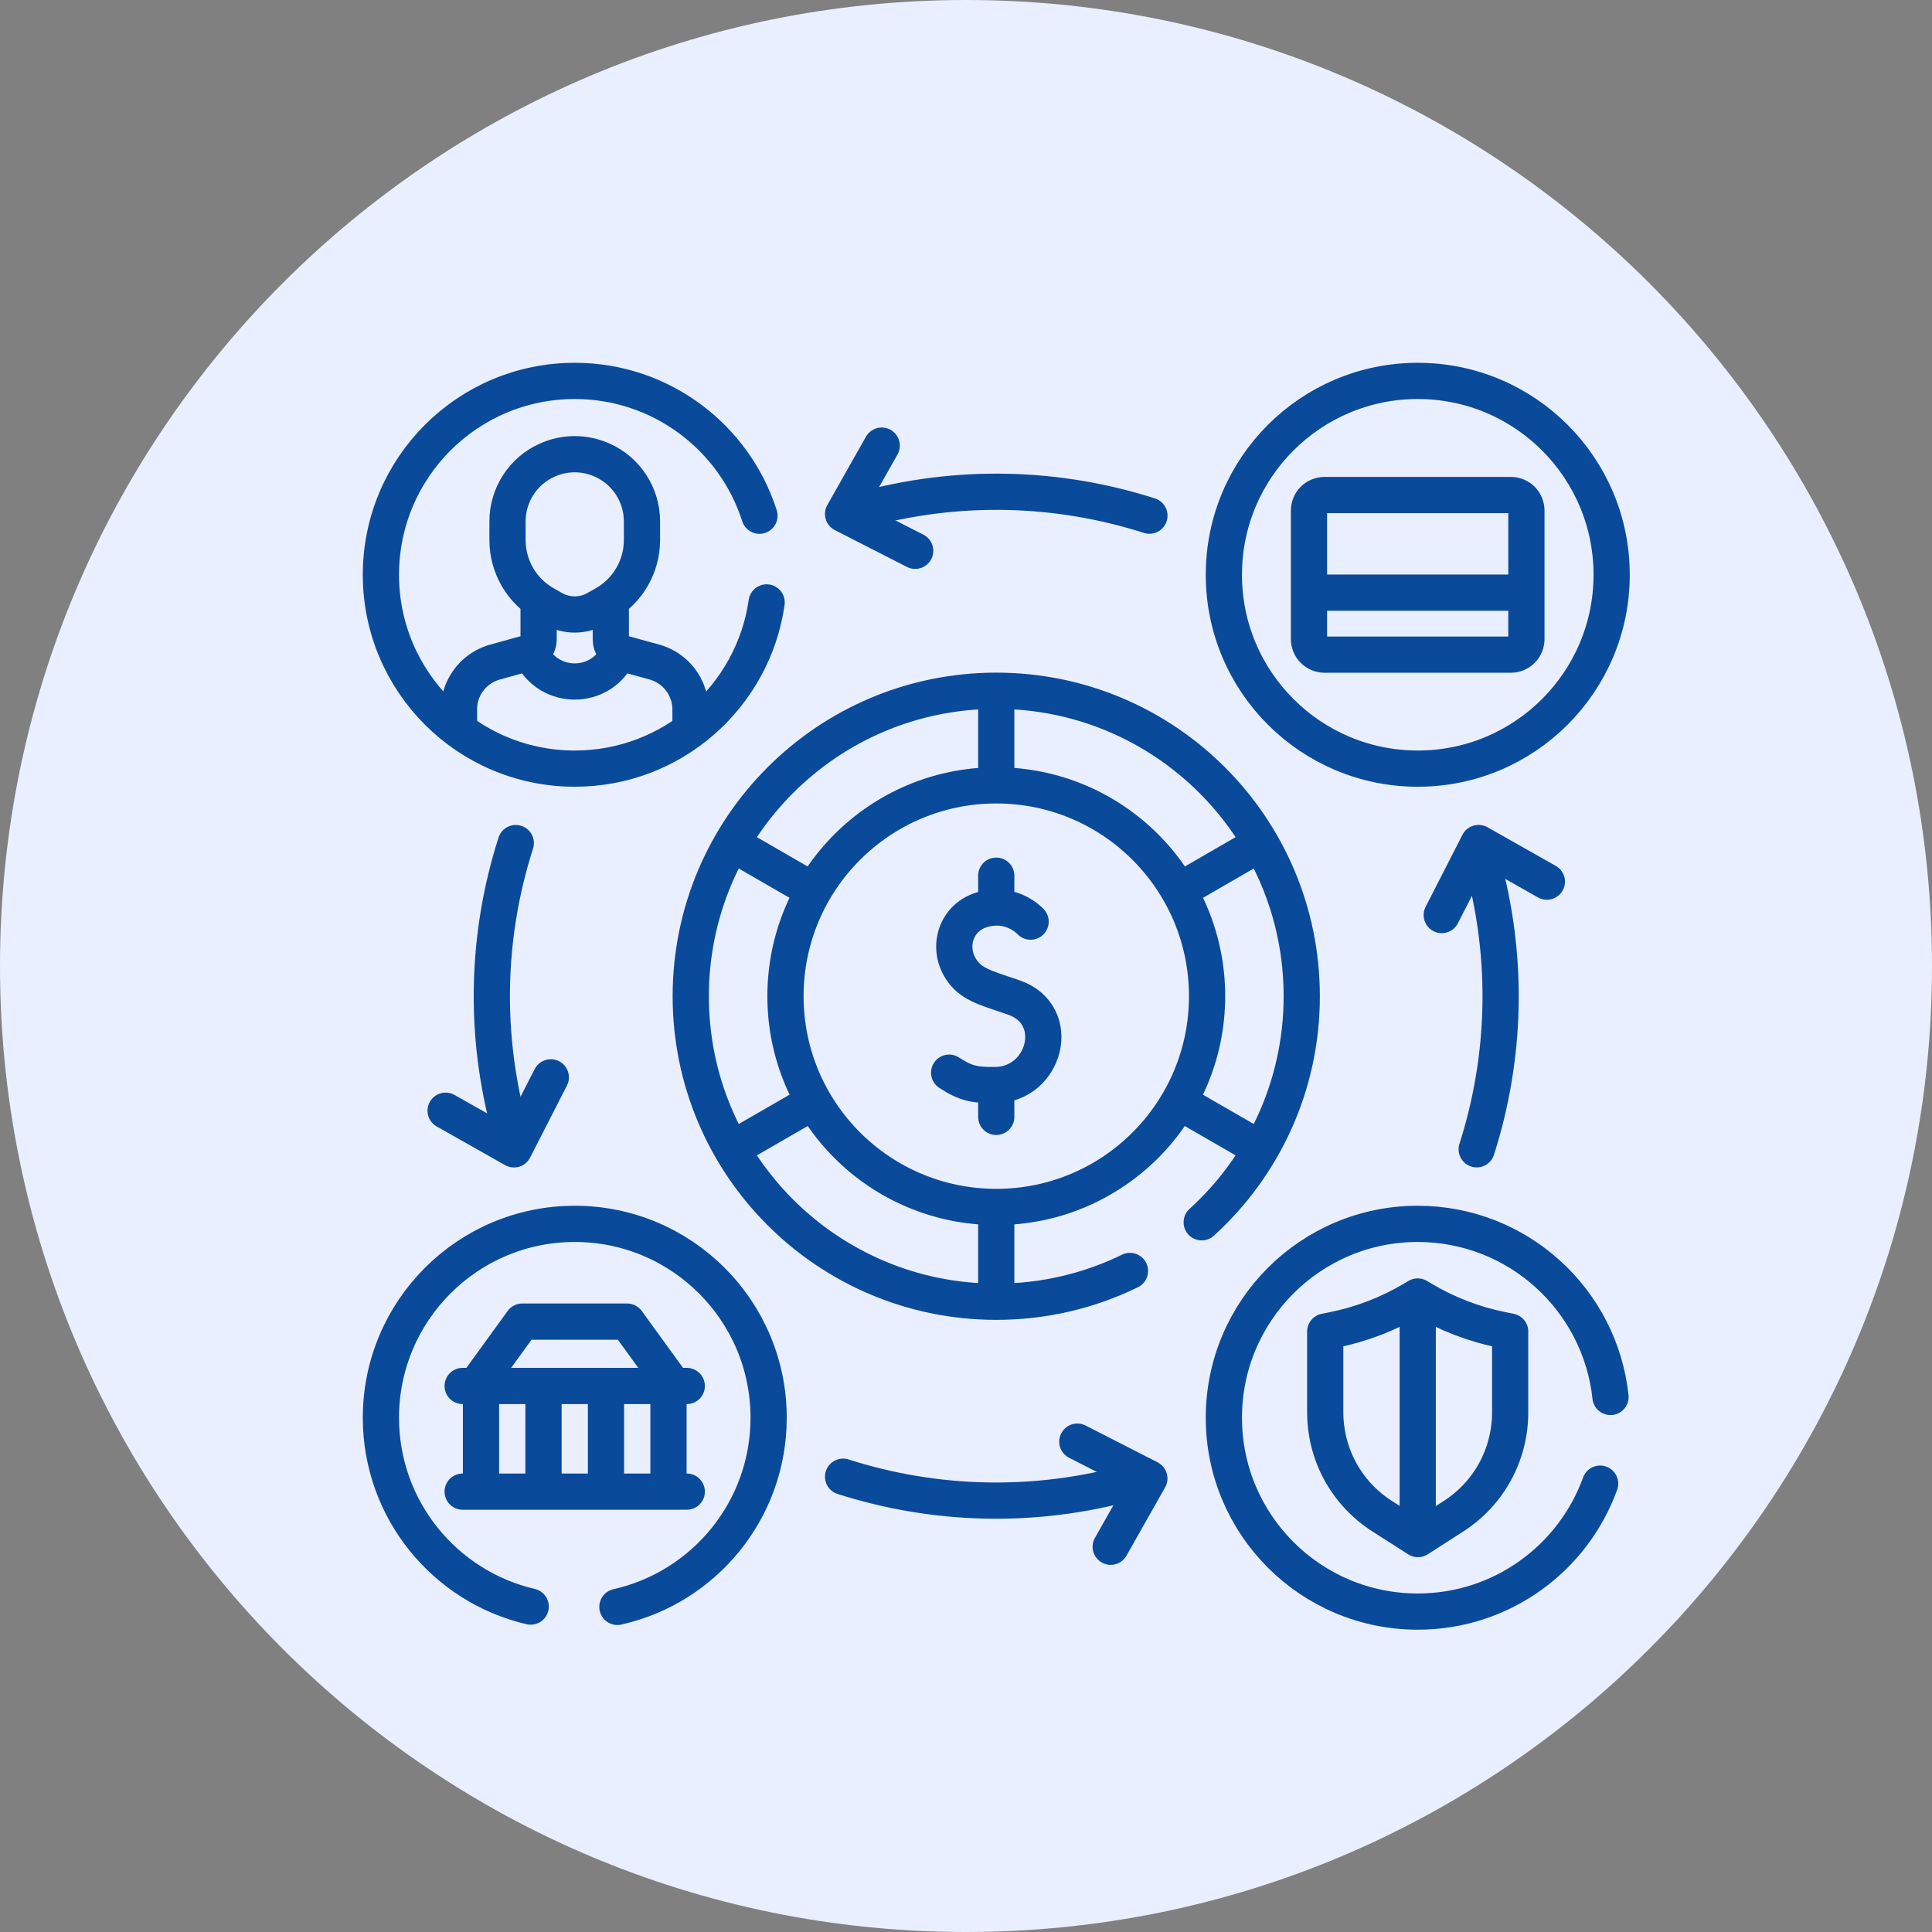 <svg width="32" height="32" viewBox="0 0 32 32" fill="none" xmlns="http://www.w3.org/2000/svg">
<rect x="0" y="0" width="32" height="32" fill="#808080" stroke="none"/>
<g clip-path="url(#clip0_2780_9438)">
<path d="M16 32C24.837 32 32 24.837 32 16C32 7.163 24.837 0 16 0C7.163 0 0 7.163 0 16C0 24.837 7.163 32 16 32Z" fill="#E9EFFF"/>
<g clip-path="url(#clip1_2780_9438)">
<path d="M17.07 15.265C17.03 15.223 16.73 14.928 16.262 15.069C15.8 15.208 15.657 15.763 15.982 16.137C16.15 16.331 16.433 16.395 16.799 16.524C17.617 16.813 17.314 17.967 16.482 17.972C16.158 17.974 16.006 17.954 15.721 17.767M16.501 18.022V18.499M16.501 14.504V14.982" stroke="#0A4A9B" stroke-width="0.6" stroke-miterlimit="10" stroke-linecap="round" stroke-linejoin="round"/>
<path d="M16.502 19.991C18.43 19.991 19.993 18.428 19.993 16.5C19.993 14.571 18.43 13.008 16.502 13.008C14.573 13.008 13.01 14.571 13.01 16.5C13.01 18.428 14.573 19.991 16.502 19.991Z" stroke="#0A4A9B" stroke-width="0.6" stroke-miterlimit="10" stroke-linecap="round" stroke-linejoin="round"/>
<path d="M19.904 20.245C20.922 19.32 21.561 17.985 21.561 16.501C21.561 13.707 19.296 11.441 16.501 11.441C13.707 11.441 11.441 13.707 11.441 16.501C11.441 19.296 13.707 21.561 16.501 21.561C17.296 21.561 18.047 21.378 18.716 21.051M16.501 12.894V11.529M13.377 14.698L12.195 14.015M13.377 18.305L12.195 18.987M16.501 20.108V21.473M19.625 18.305L20.807 18.987M19.625 14.698L20.807 14.015M8.459 18.758C8.001 17.131 8.06 15.472 8.543 13.964" stroke="#0A4A9B" stroke-width="0.6" stroke-miterlimit="10" stroke-linecap="round" stroke-linejoin="round"/>
<path d="M9.123 17.844L8.513 19.037L7.381 18.397M18.758 24.542C17.13 25 15.472 24.941 13.964 24.459" stroke="#0A4A9B" stroke-width="0.6" stroke-miterlimit="10" stroke-linecap="round" stroke-linejoin="round"/>
<path d="M17.844 23.878L19.037 24.488L18.397 25.619M24.542 14.242C25 15.87 24.941 17.528 24.459 19.036" stroke="#0A4A9B" stroke-width="0.6" stroke-miterlimit="10" stroke-linecap="round" stroke-linejoin="round"/>
<path d="M23.88 15.156L24.49 13.963L25.621 14.603M14.244 8.457C15.872 8 17.53 8.059 19.038 8.541" stroke="#0A4A9B" stroke-width="0.6" stroke-miterlimit="10" stroke-linecap="round" stroke-linejoin="round"/>
<path d="M15.158 9.123L13.964 8.513L14.604 7.381M12.698 9.978C12.476 11.534 11.138 12.731 9.52 12.731C7.746 12.731 6.309 11.293 6.309 9.52C6.309 7.746 7.746 6.309 9.52 6.309C10.952 6.309 12.166 7.247 12.579 8.542M26.503 24.574C26.056 25.81 24.873 26.693 23.482 26.693C21.709 26.693 20.271 25.256 20.271 23.482C20.271 21.709 21.709 20.271 23.482 20.271C25.14 20.271 26.503 21.527 26.675 23.138M10.226 26.615C11.66 26.294 12.731 25.013 12.731 23.482C12.731 21.709 11.293 20.271 9.52 20.271C7.746 20.271 6.309 21.709 6.309 23.482C6.309 25.005 7.368 26.28 8.79 26.61" stroke="#0A4A9B" stroke-width="0.6" stroke-miterlimit="10" stroke-linecap="round" stroke-linejoin="round"/>
<path d="M23.483 12.731C25.256 12.731 26.694 11.293 26.694 9.52C26.694 7.746 25.256 6.309 23.483 6.309C21.709 6.309 20.271 7.746 20.271 9.52C20.271 11.293 21.709 12.731 23.483 12.731Z" stroke="#0A4A9B" stroke-width="0.6" stroke-miterlimit="10" stroke-linecap="round" stroke-linejoin="round"/>
<path d="M8.921 9.961V10.595C8.921 10.644 8.905 10.692 8.875 10.732C8.845 10.771 8.803 10.799 8.756 10.812L8.199 10.966C8.065 11.003 7.942 11.074 7.843 11.172C7.767 11.248 7.706 11.338 7.664 11.437C7.623 11.537 7.602 11.643 7.602 11.751V11.954M10.117 9.961V10.595C10.117 10.644 10.133 10.692 10.163 10.732C10.193 10.771 10.235 10.799 10.282 10.812L10.84 10.966C10.974 11.003 11.096 11.074 11.195 11.172C11.272 11.248 11.332 11.338 11.374 11.437C11.415 11.537 11.437 11.643 11.437 11.751V11.954M10.219 10.867C9.921 11.428 9.117 11.428 8.819 10.867M21.858 9.816H25.052M9.002 24.594V23.12M11.375 24.706H7.663M10.037 23.12V24.594M7.967 24.594V23.12M11.072 23.12V24.594M7.878 22.956L8.651 21.89H10.387L11.16 22.956M7.663 22.956H11.375M23.482 21.645V25.205M22.893 25.113C22.302 24.735 21.95 24.09 21.95 23.389V22.055L22.08 22.029C22.545 21.936 22.991 21.765 23.399 21.523L23.482 21.474L23.564 21.523C23.972 21.765 24.418 21.936 24.883 22.029L25.013 22.055V23.392C25.013 24.092 24.662 24.736 24.074 25.114L23.486 25.492L22.893 25.113ZM9.022 10.004L9.161 10.083C9.27 10.145 9.394 10.178 9.519 10.178C9.645 10.178 9.768 10.145 9.877 10.083L10.016 10.004C10.203 9.898 10.359 9.744 10.467 9.558C10.576 9.372 10.633 9.16 10.633 8.945V8.636C10.633 8.198 10.376 7.801 9.977 7.622C9.833 7.557 9.677 7.523 9.519 7.523C9.361 7.523 9.205 7.557 9.062 7.622C8.866 7.709 8.7 7.852 8.584 8.032C8.468 8.212 8.406 8.421 8.406 8.636V8.945C8.406 9.16 8.463 9.372 8.571 9.558C8.679 9.744 8.835 9.898 9.022 10.004ZM25.024 10.843H21.939C21.905 10.843 21.871 10.836 21.84 10.823C21.809 10.81 21.78 10.791 21.756 10.767C21.732 10.743 21.713 10.715 21.701 10.684C21.688 10.652 21.681 10.619 21.681 10.585V8.457C21.681 8.423 21.688 8.389 21.701 8.358C21.713 8.327 21.732 8.298 21.756 8.274C21.78 8.25 21.809 8.231 21.84 8.219C21.871 8.206 21.905 8.199 21.939 8.199H25.024C25.058 8.199 25.092 8.206 25.123 8.219C25.154 8.231 25.183 8.25 25.207 8.274C25.23 8.298 25.25 8.327 25.262 8.358C25.275 8.389 25.282 8.423 25.282 8.457V10.585C25.282 10.653 25.255 10.719 25.207 10.767C25.158 10.816 25.093 10.843 25.024 10.843Z" stroke="#0A4A9B" stroke-width="0.6" stroke-miterlimit="10" stroke-linecap="round" stroke-linejoin="round"/>
</g>
</g>
<defs>
<clipPath id="clip0_2780_9438">
<rect width="32" height="32" fill="white"/>
</clipPath>
<clipPath id="clip1_2780_9438">
<rect width="21" height="21" fill="white" transform="translate(6 6)"/>
</clipPath>
</defs>
</svg>
